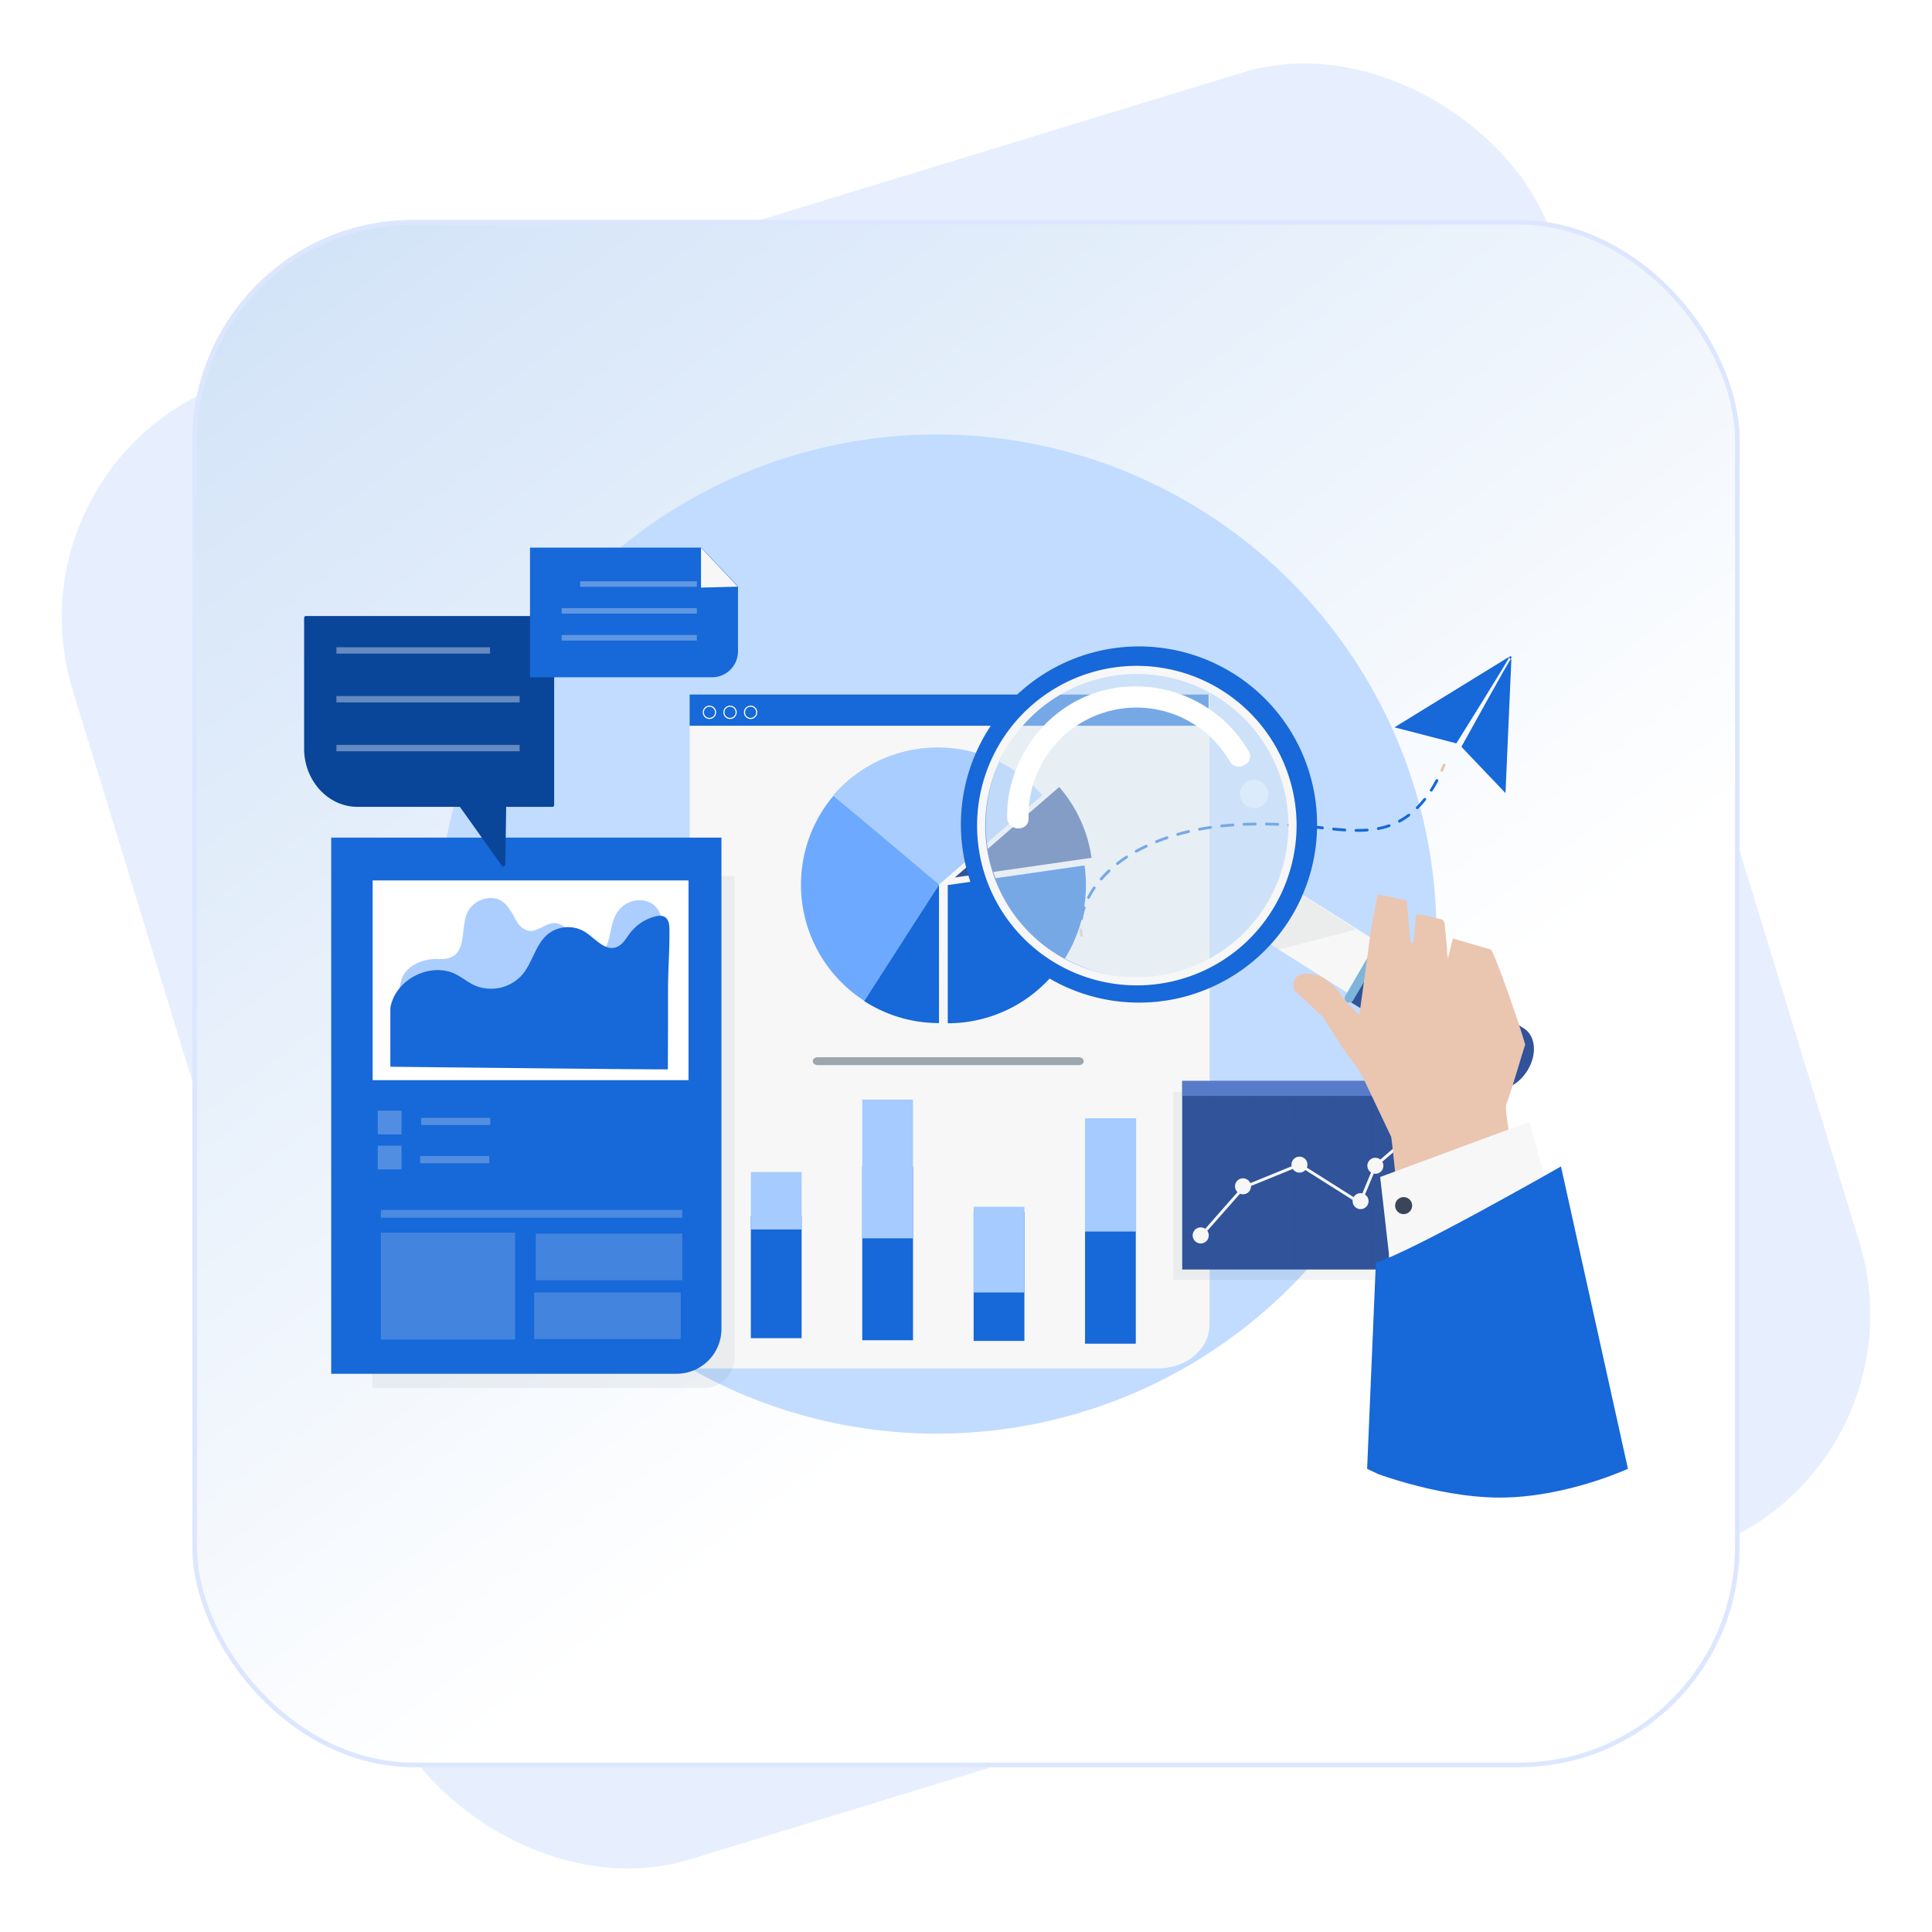 <svg xmlns="http://www.w3.org/2000/svg" xmlns:xlink="http://www.w3.org/1999/xlink" width="419.957" height="419.958" viewBox="0 0 419.957 419.958">
  <defs>
    <linearGradient id="linear-gradient" x1="0.387" y1="0.329" x2="1.04" y2="1.204" gradientUnits="objectBoundingBox">
      <stop offset="0" stop-color="#fff"/>
      <stop offset="1" stop-color="#c7dcf6"/>
    </linearGradient>
    <filter id="Rectangle_171" x="41.818" y="41.818" width="336.322" height="342.322" filterUnits="userSpaceOnUse">
      <feOffset dy="6" input="SourceAlpha"/>
      <feGaussianBlur result="blur"/>
      <feFlood flood-color="#e6eaf3"/>
      <feComposite operator="in" in2="blur"/>
      <feComposite in="SourceGraphic"/>
    </filter>
    <clipPath id="clip-path">
      <path id="Path_502" data-name="Path 502" d="M0,0H287.749V224.838s-13.491,6.259-27.841,6.259-29.558-6.259-29.558-6.259H0Z" fill="none"/>
    </clipPath>
    <clipPath id="clip-path-2">
      <path id="Path_503" data-name="Path 503" d="M0,0H287.75V224.838l-12.433,10.269L0,224.838Z" fill="none"/>
    </clipPath>
    <clipPath id="clip-path-3">
      <rect id="Rectangle_249" data-name="Rectangle 249" width="78.717" height="111.241" fill="none"/>
    </clipPath>
    <clipPath id="clip-path-4">
      <rect id="Rectangle_266" data-name="Rectangle 266" width="56.533" height="40.869" fill="none"/>
    </clipPath>
    <clipPath id="clip-path-5">
      <rect id="Rectangle_269" data-name="Rectangle 269" width="56.6" height="37.808" fill="none"/>
    </clipPath>
    <clipPath id="clip-path-6">
      <rect id="Rectangle_270" data-name="Rectangle 270" width="18.806" height="13.399" fill="none"/>
    </clipPath>
    <clipPath id="clip-path-7">
      <rect id="Rectangle_271" data-name="Rectangle 271" width="66.615" height="66.614" fill="none"/>
    </clipPath>
    <clipPath id="clip-path-8">
      <rect id="Rectangle_272" data-name="Rectangle 272" width="52.817" height="30.878" fill="none"/>
    </clipPath>
    <clipPath id="clip-path-9">
      <rect id="Rectangle_273" data-name="Rectangle 273" width="6.13" height="6.129" fill="none"/>
    </clipPath>
  </defs>
  <g id="Group_370" data-name="Group 370" transform="translate(-413.121 -2538.542)">
    <rect id="Rectangle_170" data-name="Rectangle 170" width="336.322" height="336.322" rx="54" transform="translate(833.079 2860.169) rotate(163)" fill="#d0dffc" opacity="0.51"/>
    <g transform="matrix(1, 0, 0, 1, 413.12, 2538.54)" filter="url(#Rectangle_171)">
      <g id="Rectangle_171-2" data-name="Rectangle 171" transform="translate(378.14 378.14) rotate(180)" stroke="#dce7ff" stroke-width="1" fill="url(#linear-gradient)">
        <rect width="336.322" height="336.322" rx="48" stroke="none"/>
        <rect x="0.5" y="0.5" width="335.322" height="335.322" rx="47.5" fill="none"/>
      </g>
    </g>
    <g id="Group_369" data-name="Group 369" transform="translate(479.226 2632.973)">
      <g id="Mask_Group_2" data-name="Mask Group 2" clip-path="url(#clip-path)">
        <g id="Group_367" data-name="Group 367" transform="translate(0 -0.001)">
          <g id="Mask_Group_3" data-name="Mask Group 3" clip-path="url(#clip-path-2)">
            <path id="Path_464" data-name="Path 464" d="M359.078,108.6A108.6,108.6,0,1,1,250.477,0a108.6,108.6,0,0,1,108.6,108.6" transform="translate(-112.944 0.003)" fill="#c2dcff"/>
            <path id="Path_465" data-name="Path 465" d="M512.863,423.716H411.05v-146.5h113V414.175c0,5.27-5.008,9.542-11.186,9.542" transform="translate(-327.226 -220.688)" fill="#f7f7f7"/>
            <rect id="Rectangle_240" data-name="Rectangle 240" width="112.81" height="6.801" transform="translate(83.797 56.533)" fill="#1768d8"/>
            <path id="Path_466" data-name="Path 466" d="M599.936,665.585c1.521,0,1.521-1.72,0-1.72H543.311c-1.521,0-1.521,1.72,0,1.72Z" transform="translate(-431.608 -528.486)" fill="#9ea6ad"/>
            <path id="Path_467" data-name="Path 467" d="M586.853,333.7a29.952,29.952,0,0,0-22.7,10.367l22.7,19.668,22.7-19.668a29.953,29.953,0,0,0-22.7-10.367" transform="translate(-449.109 -265.654)" fill="#aacdff"/>
            <path id="Path_468" data-name="Path 468" d="M715.8,459.408l-29.728,4.274v30.036a30.018,30.018,0,0,0,30.036-30.036,30.338,30.338,0,0,0-.307-4.274" transform="translate(-546.165 -365.722)" fill="#1768d8"/>
            <path id="Path_469" data-name="Path 469" d="M536.678,385.031a30.018,30.018,0,0,0,3.606,42.324,30.331,30.331,0,0,0,3.466,2.52l15.892-25.485Z" transform="translate(-421.601 -306.513)" fill="#6daaff"/>
            <path id="Path_470" data-name="Path 470" d="M613.337,510.2a29.9,29.9,0,0,1-16.237-4.77l16.24-25.265Z" transform="translate(-475.336 -382.245)" fill="#1768d8"/>
            <path id="Path_471" data-name="Path 471" d="M723.29,391.2a29.9,29.9,0,0,0-7.03-15.394l-22.7,19.668Z" transform="translate(-552.127 -299.169)" fill="#305399"/>
            <rect id="Rectangle_241" data-name="Rectangle 241" width="11.034" height="26.577" transform="translate(97.108 169.87)" fill="#1768d8"/>
            <rect id="Rectangle_242" data-name="Rectangle 242" width="11.034" height="12.489" transform="translate(97.108 160.332)" fill="#a5cbff"/>
            <rect id="Rectangle_243" data-name="Rectangle 243" width="11.034" height="26.577" transform="translate(169.748 171.069)" fill="#1768d8"/>
            <rect id="Rectangle_244" data-name="Rectangle 244" width="11.106" height="24.629" transform="translate(169.748 148.638)" fill="#a5cbff"/>
            <rect id="Rectangle_245" data-name="Rectangle 245" width="11.034" height="28.076" transform="translate(145.535 168.971)" fill="#1768d8"/>
            <rect id="Rectangle_246" data-name="Rectangle 246" width="11.034" height="18.634" transform="translate(145.535 167.882)" fill="#a5cbff"/>
            <rect id="Rectangle_247" data-name="Rectangle 247" width="11.034" height="37.705" transform="translate(121.322 159.192)" fill="#1768d8"/>
            <rect id="Rectangle_248" data-name="Rectangle 248" width="11.034" height="30.158" transform="translate(121.322 144.592)" fill="#a5cbff"/>
            <path id="Path_472" data-name="Path 472" d="M426.392,292a1.451,1.451,0,1,1,1.451-1.451A1.453,1.453,0,0,1,426.392,292m0-2.66a1.209,1.209,0,1,0,1.209,1.209,1.211,1.211,0,0,0-1.209-1.209" transform="translate(-338.285 -230.143)" fill="#fff"/>
            <path id="Path_473" data-name="Path 473" d="M448.331,292a1.451,1.451,0,1,1,1.451-1.451A1.452,1.452,0,0,1,448.331,292m0-2.66a1.209,1.209,0,1,0,1.209,1.209,1.211,1.211,0,0,0-1.209-1.209" transform="translate(-355.75 -230.143)" fill="#fff"/>
            <path id="Path_474" data-name="Path 474" d="M470.27,292a1.451,1.451,0,1,1,1.451-1.451A1.453,1.453,0,0,1,470.27,292m0-2.66a1.209,1.209,0,1,0,1.209,1.209,1.211,1.211,0,0,0-1.209-1.209" transform="translate(-373.215 -230.143)" fill="#fff"/>
            <g id="Group_347" data-name="Group 347" transform="translate(14.838 96.053)" opacity="0.07">
              <g id="Group_346" data-name="Group 346">
                <g id="Group_345" data-name="Group 345" clip-path="url(#clip-path-3)">
                  <path id="Path_475" data-name="Path 475" d="M144.788,582.259H72.76V471.018h78.717V575.571a6.689,6.689,0,0,1-6.689,6.689" transform="translate(-72.76 -471.018)" fill="#2e4661"/>
                </g>
              </g>
            </g>
            <path id="Path_476" data-name="Path 476" d="M103.975,546.294H28.9V429.748H113.72v106.8a9.746,9.746,0,0,1-9.746,9.746" transform="translate(-23.008 -342.111)" fill="#1768d8"/>
            <rect id="Rectangle_250" data-name="Rectangle 250" width="68.662" height="43.419" transform="translate(14.896 96.943)" fill="#fff"/>
            <path id="Path_477" data-name="Path 477" d="M138.822,505.249a2.87,2.87,0,0,0,1.711,1.414,4.528,4.528,0,0,0,5.078-1.275c1.676-2.434,1.2-5.916,3.007-8.445a5.917,5.917,0,0,1,3.163-2.234,5.41,5.41,0,0,1,3.995.379c1.907,1.05,2.566,3.22,2.585,5.189a61.358,61.358,0,0,1-1.174,11.425,9.884,9.884,0,0,1-2.146,5.089c-1.775,1.935-4.7,2.741-7.494,3.172-7.073,1.09-14.328.424-21.469-.246L108.843,518.1c-1.619-.152-6.387.093-7.357-1.029-.947-1.1-.2-4.808.351-5.954,1.233-2.552,4.605-3.992,7.77-3.83,7.139.365,4.317-7.09,6.6-10.63a5.671,5.671,0,0,1,6.19-2.449c2.2.748,3.113,2.952,4.2,4.781a3.968,3.968,0,0,0,2.561,2.139c2.042.349,3.745-1.726,5.824-1.646a3.477,3.477,0,0,1,2.809,1.849c.723,1.321.471,2.78,1.033,3.915" transform="translate(-80.43 -393.248)" fill="#abceff"/>
            <path id="Path_478" data-name="Path 478" d="M152.268,546.493s.011-3.125.012-3.3q.025-7,.022-13.991c.005-4.456.373-8.911.3-13.355-.032-2.056-.92-3.131-3.086-2.579a10.008,10.008,0,0,0-5.424,3.554c-.909,1.183-1.664,2.664-3.078,3.14-2.526.851-4.593-1.994-6.862-3.394a7.053,7.053,0,0,0-8.035.6c-2.649,2.24-3.256,6.112-5.5,8.76a9.049,9.049,0,0,1-10.411,2.292c-1.422-.661-2.645-1.691-4.047-2.393-5.56-2.788-13.291,1.223-14.214,7.375v12.729s60.433.673,60.32.561" transform="translate(-73.197 -408.488)" fill="#1768d8"/>
            <rect id="Rectangle_251" data-name="Rectangle 251" width="5.161" height="5.161" transform="translate(16.018 146.981)" fill="#fff" opacity="0.25"/>
            <rect id="Rectangle_252" data-name="Rectangle 252" width="5.161" height="5.161" transform="translate(16.018 154.61)" fill="#fff" opacity="0.25"/>
            <rect id="Rectangle_253" data-name="Rectangle 253" width="15.034" height="1.571" transform="translate(25.442 148.552)" fill="#f7f7f7" opacity="0.27"/>
            <rect id="Rectangle_254" data-name="Rectangle 254" width="15.034" height="1.571" transform="translate(25.218 156.854)" fill="#f7f7f7" opacity="0.27"/>
            <rect id="Rectangle_255" data-name="Rectangle 255" width="65.521" height="1.697" transform="translate(16.691 168.572)" fill="#f7f7f7" opacity="0.24"/>
            <rect id="Rectangle_256" data-name="Rectangle 256" width="29.17" height="23.252" transform="translate(16.691 173.501)" fill="#fff" opacity="0.19"/>
            <rect id="Rectangle_257" data-name="Rectangle 257" width="31.863" height="10.126" transform="translate(50.349 173.726)" fill="#fff" opacity="0.19"/>
            <rect id="Rectangle_258" data-name="Rectangle 258" width="31.863" height="10.126" transform="translate(50.013 186.516)" fill="#fff" opacity="0.19"/>
            <path id="Path_479" data-name="Path 479" d="M53.981,193.565H.374a.392.392,0,0,0-.374.407v28.4c0,7,5.209,12.677,11.635,12.677H33.862L42.95,247.8a.433.433,0,0,0,.786-.245l.187-12.505H53.981a.392.392,0,0,0,.374-.407V193.972a.392.392,0,0,0-.374-.407" transform="translate(0 -154.092)" fill="#09469a"/>
            <rect id="Rectangle_259" data-name="Rectangle 259" width="33.392" height="1.391" transform="translate(7.02 46.26)" fill="#fff" opacity="0.37"/>
            <rect id="Rectangle_260" data-name="Rectangle 260" width="39.827" height="1.391" transform="translate(7.02 56.869)" fill="#fff" opacity="0.37"/>
            <rect id="Rectangle_261" data-name="Rectangle 261" width="39.827" height="1.391" transform="translate(7.02 67.478)" fill="#fff" opacity="0.37"/>
            <path id="Path_480" data-name="Path 480" d="M280.525,148.831H240.764V120.646H278l7.974,8.422v13.943a5.642,5.642,0,0,1-5.445,5.82" transform="translate(-191.666 -96.043)" fill="#1768d8"/>
            <path id="Path_481" data-name="Path 481" d="M431.04,129.135l-8.005.2v-8.69Z" transform="translate(-336.767 -96.043)" fill="#f7f7f7"/>
            <rect id="Rectangle_262" data-name="Rectangle 262" width="25.366" height="1.208" transform="translate(60.002 31.918)" fill="#f7f7f7" opacity="0.33"/>
            <rect id="Rectangle_263" data-name="Rectangle 263" width="29.384" height="1.208" transform="translate(55.984 37.756)" fill="#f7f7f7" opacity="0.33"/>
            <rect id="Rectangle_264" data-name="Rectangle 264" width="29.384" height="1.208" transform="translate(55.984 43.595)" fill="#f7f7f7" opacity="0.33"/>
            <path id="Path_482" data-name="Path 482" d="M826.856,528.354a.306.306,0,0,1-.3-.264c-.057-.413-.094-.833-.111-1.248a.306.306,0,1,1,.611-.024c.016.4.051.8.105,1.189a.306.306,0,0,1-.261.345l-.042,0" transform="translate(-657.91 -419.152)" fill="#eac5b0"/>
            <path id="Path_483" data-name="Path 483" d="M827.421,398.048a.306.306,0,0,1-.3-.352,14.365,14.365,0,0,1,.59-2.417.306.306,0,1,1,.58.2,13.752,13.752,0,0,0-.565,2.313.306.306,0,0,1-.3.26m1.53-4.606a.306.306,0,0,1-.272-.446,19.187,19.187,0,0,1,1.278-2.12.306.306,0,0,1,.5.348,18.608,18.608,0,0,0-1.238,2.053.306.306,0,0,1-.272.166m2.757-4.008a.306.306,0,0,1-.23-.507c.529-.607,1.105-1.2,1.713-1.777a.306.306,0,1,1,.419.445c-.593.559-1.155,1.142-1.671,1.733a.306.306,0,0,1-.231.1m3.542-3.344a.306.306,0,0,1-.189-.547c.641-.5,1.315-.987,2-1.438a.306.306,0,0,1,.336.512c-.673.441-1.332.914-1.96,1.407a.3.3,0,0,1-.189.065m4.075-2.674a.306.306,0,0,1-.148-.574c.711-.391,1.447-.767,2.188-1.118a.306.306,0,1,1,.262.553c-.73.346-1.455.717-2.155,1.1a.3.3,0,0,1-.147.038m4.4-2.091a.306.306,0,0,1-.115-.589c.748-.3,1.521-.593,2.3-.861a.306.306,0,1,1,.2.579c-.767.264-1.53.549-2.268.849a.306.306,0,0,1-.115.022m4.608-1.587a.306.306,0,0,1-.084-.6c.773-.222,1.571-.431,2.373-.62a.306.306,0,0,1,.141.6c-.792.187-1.581.393-2.344.613a.313.313,0,0,1-.085.012m39-.867h-.248a.306.306,0,0,1-.3-.308.3.3,0,0,1,.308-.3h.244c.756,0,1.485-.027,2.167-.079a.306.306,0,0,1,.047.61c-.7.054-1.442.081-2.214.081m-2.682-.094h-.02c-.728-.047-1.526-.114-2.44-.2a.306.306,0,1,1,.06-.609c.907.09,1.7.156,2.42.2a.306.306,0,0,1-.02.611m-31.576-.162a.306.306,0,0,1-.057-.606c.788-.149,1.6-.286,2.417-.405a.306.306,0,0,1,.089.605c-.807.119-1.612.254-2.392.4a.3.3,0,0,1-.057.005m38.865-.144a.306.306,0,0,1-.058-.606,16.966,16.966,0,0,0,2.313-.615.306.306,0,0,1,.2.578,17.543,17.543,0,0,1-2.4.637.3.3,0,0,1-.058.006m-12.143-.155-.034,0-.726-.079q-.846-.091-1.7-.174a.306.306,0,1,1,.059-.609q.853.083,1.7.175l.727.079a.306.306,0,0,1-.033.61m-21.9-.412a.306.306,0,0,1-.032-.61c.8-.086,1.616-.16,2.439-.22a.306.306,0,1,1,.045.61c-.816.06-1.629.133-2.418.218l-.033,0m17.044-.058h-.025c-.819-.065-1.635-.123-2.427-.171a.306.306,0,1,1,.037-.611c.8.048,1.616.106,2.438.172a.306.306,0,0,1-.024.611m-4.868-.293h-.012c-.82-.032-1.638-.054-2.43-.066a.306.306,0,0,1-.3-.31.3.3,0,0,1,.31-.3c.8.012,1.62.034,2.445.066a.306.306,0,0,1-.012.612m-7.314-.007a.306.306,0,0,1-.012-.612c.8-.033,1.622-.054,2.446-.064a.31.31,0,0,1,.31.3.306.306,0,0,1-.3.31c-.819.01-1.636.031-2.429.063h-.013m33.767-.679a.306.306,0,0,1-.145-.575A15.525,15.525,0,0,0,898.393,375a.306.306,0,0,1,.369.488,16.146,16.146,0,0,1-2.087,1.345.3.3,0,0,1-.145.036m3.882-2.922a.306.306,0,0,1-.216-.522,20.746,20.746,0,0,0,1.6-1.795.306.306,0,0,1,.48.38,21.384,21.384,0,0,1-1.643,1.848.305.305,0,0,1-.216.089m3.034-3.806a.306.306,0,0,1-.257-.471c.422-.656.831-1.356,1.217-2.083a.306.306,0,0,1,.54.287c-.394.741-.812,1.457-1.243,2.127a.306.306,0,0,1-.258.141" transform="translate(-658.445 -292.496)" fill="#1768d8"/>
            <path id="Path_484" data-name="Path 484" d="M1211.506,352.811a.306.306,0,0,1-.28-.429c.16-.364.319-.74.472-1.118a.306.306,0,1,1,.567.229c-.155.384-.316.767-.479,1.136a.306.306,0,0,1-.28.183" transform="translate(-964.206 -279.478)" fill="#eac5b0"/>
            <path id="Path_485" data-name="Path 485" d="M1187.662,236.766l-1.278,29.012-9.58-10.057s10.9-19.768,10.974-19.442l-.418-.349c.323-.092-11.656,19.041-11.656,19.041l-13.445-3.484,24.733-15.219Z" transform="translate(-925.245 -187.818)" fill="#1768d8"/>
            <g id="Group_350" data-name="Group 350" transform="translate(188.942 142.9)" opacity="0.07">
              <g id="Group_349" data-name="Group 349">
                <g id="Group_348" data-name="Group 348" clip-path="url(#clip-path-4)">
                  <rect id="Rectangle_265" data-name="Rectangle 265" width="56.533" height="40.869" transform="translate(0 0)" fill="#2e4661"/>
                </g>
              </g>
            </g>
            <rect id="Rectangle_267" data-name="Rectangle 267" width="56.917" height="40.991" transform="translate(190.873 140.529)" fill="#305399"/>
            <rect id="Rectangle_268" data-name="Rectangle 268" width="56.839" height="3.263" transform="translate(190.873 140.529)" fill="#587bc9"/>
            <g id="Group_353" data-name="Group 353" transform="translate(191.072 143.855)" opacity="0.03">
              <g id="Group_352" data-name="Group 352">
                <g id="Group_351" data-name="Group 351" clip-path="url(#clip-path-5)">
                  <path id="Path_486" data-name="Path 486" d="M993.567,712.408v-.127h-6.987v-6.856h-.126v6.856h-8.376v-6.856h-.126v6.856h-8.376v-6.856h-.126v6.856h-8.376v-6.856h-.127v6.856h-8.375v-6.856h-.127v6.856H944.07v-6.856h-.127v6.856h-6.976v.127h6.976v7.746h-6.976v.126h6.976v7.746h-6.976v.127h6.976V735.9h-6.976v.126h6.976v7.208h.127v-7.208h8.375v7.208h.127v-7.208h8.375v7.208h.127v-7.208h8.376v7.208h.126v-7.208h8.376v7.208h.126v-7.208h8.376v7.208h.126v-7.208h6.987V735.9h-6.987v-7.746h6.987v-.127h-6.987v-7.746h6.987v-.126h-6.987v-7.746Zm-15.615,7.746h-8.376v-7.746h8.376Zm-16.878.126h8.376v7.746h-8.376Zm-.127,7.746h-8.376v-7.746h8.376Zm8.629-7.746h8.376v7.746h-8.376Zm-.126-.126h-8.376v-7.746h8.376Zm-8.5,0h-8.376v-7.746h8.376Zm-16.877-7.746h8.375v7.746H944.07Zm0,7.872h8.375v7.746H944.07Zm0,7.873h8.375V735.9H944.07Zm8.5,0h8.376V735.9h-8.376Zm8.5,0h8.376V735.9h-8.376Zm8.5,0h8.376V735.9h-8.376Zm16.878,7.746h-8.376v-7.746h8.376Zm0-7.873h-8.376v-7.746h8.376Zm0-7.873h-8.376v-7.746h8.376Z" transform="translate(-936.968 -705.426)" fill="#272525"/>
                </g>
              </g>
            </g>
            <path id="Path_487" data-name="Path 487" d="M995.731,730.888a1.736,1.736,0,0,0-1.219,2.973l-6.041,5.2-.459.4a1.736,1.736,0,1,0-2.032,2.809l-1.323,3.186-.564,1.358a1.727,1.727,0,0,0-1.893.819l-5.836-3.689-4.325-2.733a1.736,1.736,0,1,0-3.312-.29l-8.185,3.341-.8.327a1.736,1.736,0,1,0-2.783,1.953l-1.216,1.38-5.8,6.586a1.747,1.747,0,1,0,.45.444l4.954-5.624,2.15-2.44a1.735,1.735,0,0,0,2.39-1.608c0-.023,0-.046,0-.069l.118-.048,8.968-3.66a1.732,1.732,0,0,0,2.734.243l3.922,2.479,6.363,4.022a1.736,1.736,0,1,0,2.684-1.182l1.891-4.552a1.735,1.735,0,0,0,2.1-1.7,1.727,1.727,0,0,0-.238-.874l1.069-.92,4.577-3.941.987-.85a1.737,1.737,0,1,0,.675-3.337" transform="translate(-754.066 -581.841)" fill="#f7f7f7"/>
            <path id="Path_488" data-name="Path 488" d="M1061.232,505.407l-6.811,10.91-38.648-24.347,6.811-10.91Z" transform="translate(-808.632 -382.959)" fill="#f7f7f7"/>
            <path id="Path_489" data-name="Path 489" d="M1154.431,569.117l-.078.126c-2.149,3.441-5.983,4.925-8.564,3.314l-29.666-18.209,7.8-13.111,29.729,18.732c2.581,1.611,2.932,5.707.783,9.149" transform="translate(-888.517 -430.864)" fill="#305399"/>
            <g id="Group_356" data-name="Group 356" transform="translate(209.845 98.6)" opacity="0.2" style="mix-blend-mode: multiply;isolation: isolate">
              <g id="Group_355" data-name="Group 355">
                <g id="Group_354" data-name="Group 354" clip-path="url(#clip-path-6)">
                  <path id="Path_490" data-name="Path 490" d="M1029.033,495.546l1.871,1.362,16.935-4.4-14.11-9Z" transform="translate(-1029.033 -483.509)" fill="#bbbcbf"/>
                </g>
              </g>
            </g>
            <path id="Path_491" data-name="Path 491" d="M759.274,231.842a38.712,38.712,0,1,0,12.337,53.339,38.712,38.712,0,0,0-12.337-53.339m7.749,50.475a33.3,33.3,0,1,1-10.613-45.886,33.3,33.3,0,0,1,10.613,45.886" transform="translate(-557.297 -179.883)" fill="#1768d8"/>
            <g id="Group_359" data-name="Group 359" transform="translate(147.497 51.491)" opacity="0.5">
              <g id="Group_358" data-name="Group 358">
                <g id="Group_357" data-name="Group 357" clip-path="url(#clip-path-7)">
                  <path id="Path_492" data-name="Path 492" d="M777.53,257.552a33.3,33.3,0,1,0,10.613,45.886,33.3,33.3,0,0,0-10.613-45.886" transform="translate(-726.586 -252.494)" fill="#d7e8f4"/>
                </g>
              </g>
            </g>
            <g id="Group_362" data-name="Group 362" transform="translate(152.822 54.761)">
              <g id="Group_361" data-name="Group 361">
                <g id="Group_360" data-name="Group 360" clip-path="url(#clip-path-8)">
                  <path id="Path_493" data-name="Path 493" d="M754.055,297.226a23.454,23.454,0,0,1,43.712-12.434c1.515,2.585,5.637.425,4.119-2.164a28.457,28.457,0,0,0-30.423-13.478c-11.79,2.509-20.49,12.643-21.907,24.487a25.749,25.749,0,0,0-.153,3.454c.046,2.988,4.7,3.145,4.651.136" transform="translate(-749.4 -268.53)" fill="#fff"/>
                </g>
              </g>
            </g>
            <g id="Group_365" data-name="Group 365" transform="translate(203.455 75.107)" opacity="0.31">
              <g id="Group_364" data-name="Group 364">
                <g id="Group_363" data-name="Group 363" clip-path="url(#clip-path-9)">
                  <path id="Path_494" data-name="Path 494" d="M1002.379,368.768a3.064,3.064,0,1,1-4.222.977,3.064,3.064,0,0,1,4.222-.977" transform="translate(-997.692 -368.303)" fill="#fff"/>
                </g>
              </g>
            </g>
            <path id="Path_495" data-name="Path 495" d="M1110.935,548.6l7.417-12.474a.972.972,0,0,0-.257-1.277l-.13-.1a.971.971,0,0,0-1.418.292l-7.3,12.561a.972.972,0,0,0,.368,1.337l.017.009a.971.971,0,0,0,1.307-.353" transform="translate(-882.936 -425.548)" fill="#7db5db"/>
            <path id="Path_496" data-name="Path 496" d="M785.067,281.441a32.957,32.957,0,1,1-4.421-16.5,33.207,33.207,0,0,1,4.421,16.5.886.886,0,0,0,1.772,0A34.726,34.726,0,1,0,775.834,306.8a35.116,35.116,0,0,0,11.005-25.362.886.886,0,0,0-1.772,0" transform="translate(-571.104 -196.405)" fill="#f7f7f7"/>
            <path id="Path_497" data-name="Path 497" d="M1150.117,536.228c1.251-3.285,3.064-9.78,4.106-12.933-2.283-7.681-6.982-20.51-7.47-20.651-2.848-.825-5.387-1.579-8.226-2.4-.131-.038-.964,4.21-1.1,4.172a6.046,6.046,0,0,1-.183-1.85h0l-.547-5.521a1.042,1.042,0,0,0-.78-.974c-1.663-.432-5.257-1.275-5.413-1.015-.058.1-.368,4.889-.626,6.258l-.6-.313-.782-8.944s-6.214-1.566-6.336-1.278c-.143.339-1.526,7.927-1.526,7.927s-2.4,18.108-2.677,19.395c-.4,1.885-1.66,3.574-1.478,5.454a18.279,18.279,0,0,0,2.03,5.959l6.577,13.843c.478,3.132.98,10.306,1.7,13.389,8.108-1.636,16.253-2.874,25.277-5.746.255-.081-2.492-13.356-1.952-14.772" transform="translate(-888.791 -390.669)" fill="#eac5b0"/>
            <path id="Path_498" data-name="Path 498" d="M1148.865,761.1l-1.872-16.458,32.416-12,5.636,20.066-36.069,10.769Z" transform="translate(-913.092 -583.233)" fill="#f7f7f7"/>
            <path id="Path_499" data-name="Path 499" d="M1175.2,780.29s-33.342,19.054-40.237,20.858l-1.9,44.859s15.075,7.856,29.248,7.856,27.443-7.856,27.443-7.856Z" transform="translate(-901.996 -621.169)" fill="#1768d8"/>
            <path id="Path_500" data-name="Path 500" d="M1166.586,815.286a1.848,1.848,0,1,1-1.313-2.26,1.848,1.848,0,0,1,1.313,2.26" transform="translate(-925.796 -647.179)" fill="#3b455a"/>
            <path id="Path_501" data-name="Path 501" d="M1065.421,591.106l-4.324-6.819-6.259-5.829s-1.216-3.514,2.706-3.611,6.562,3.182,8.3,5.785a42.812,42.812,0,0,0,7.318,6.514c3.747,2.666-.168,14.406-.168,14.406s-7.137-9.795-7.572-10.445" transform="translate(-839.587 -457.619)" fill="#eac5b0"/>
          </g>
        </g>
      </g>
    </g>
  </g>
</svg>
